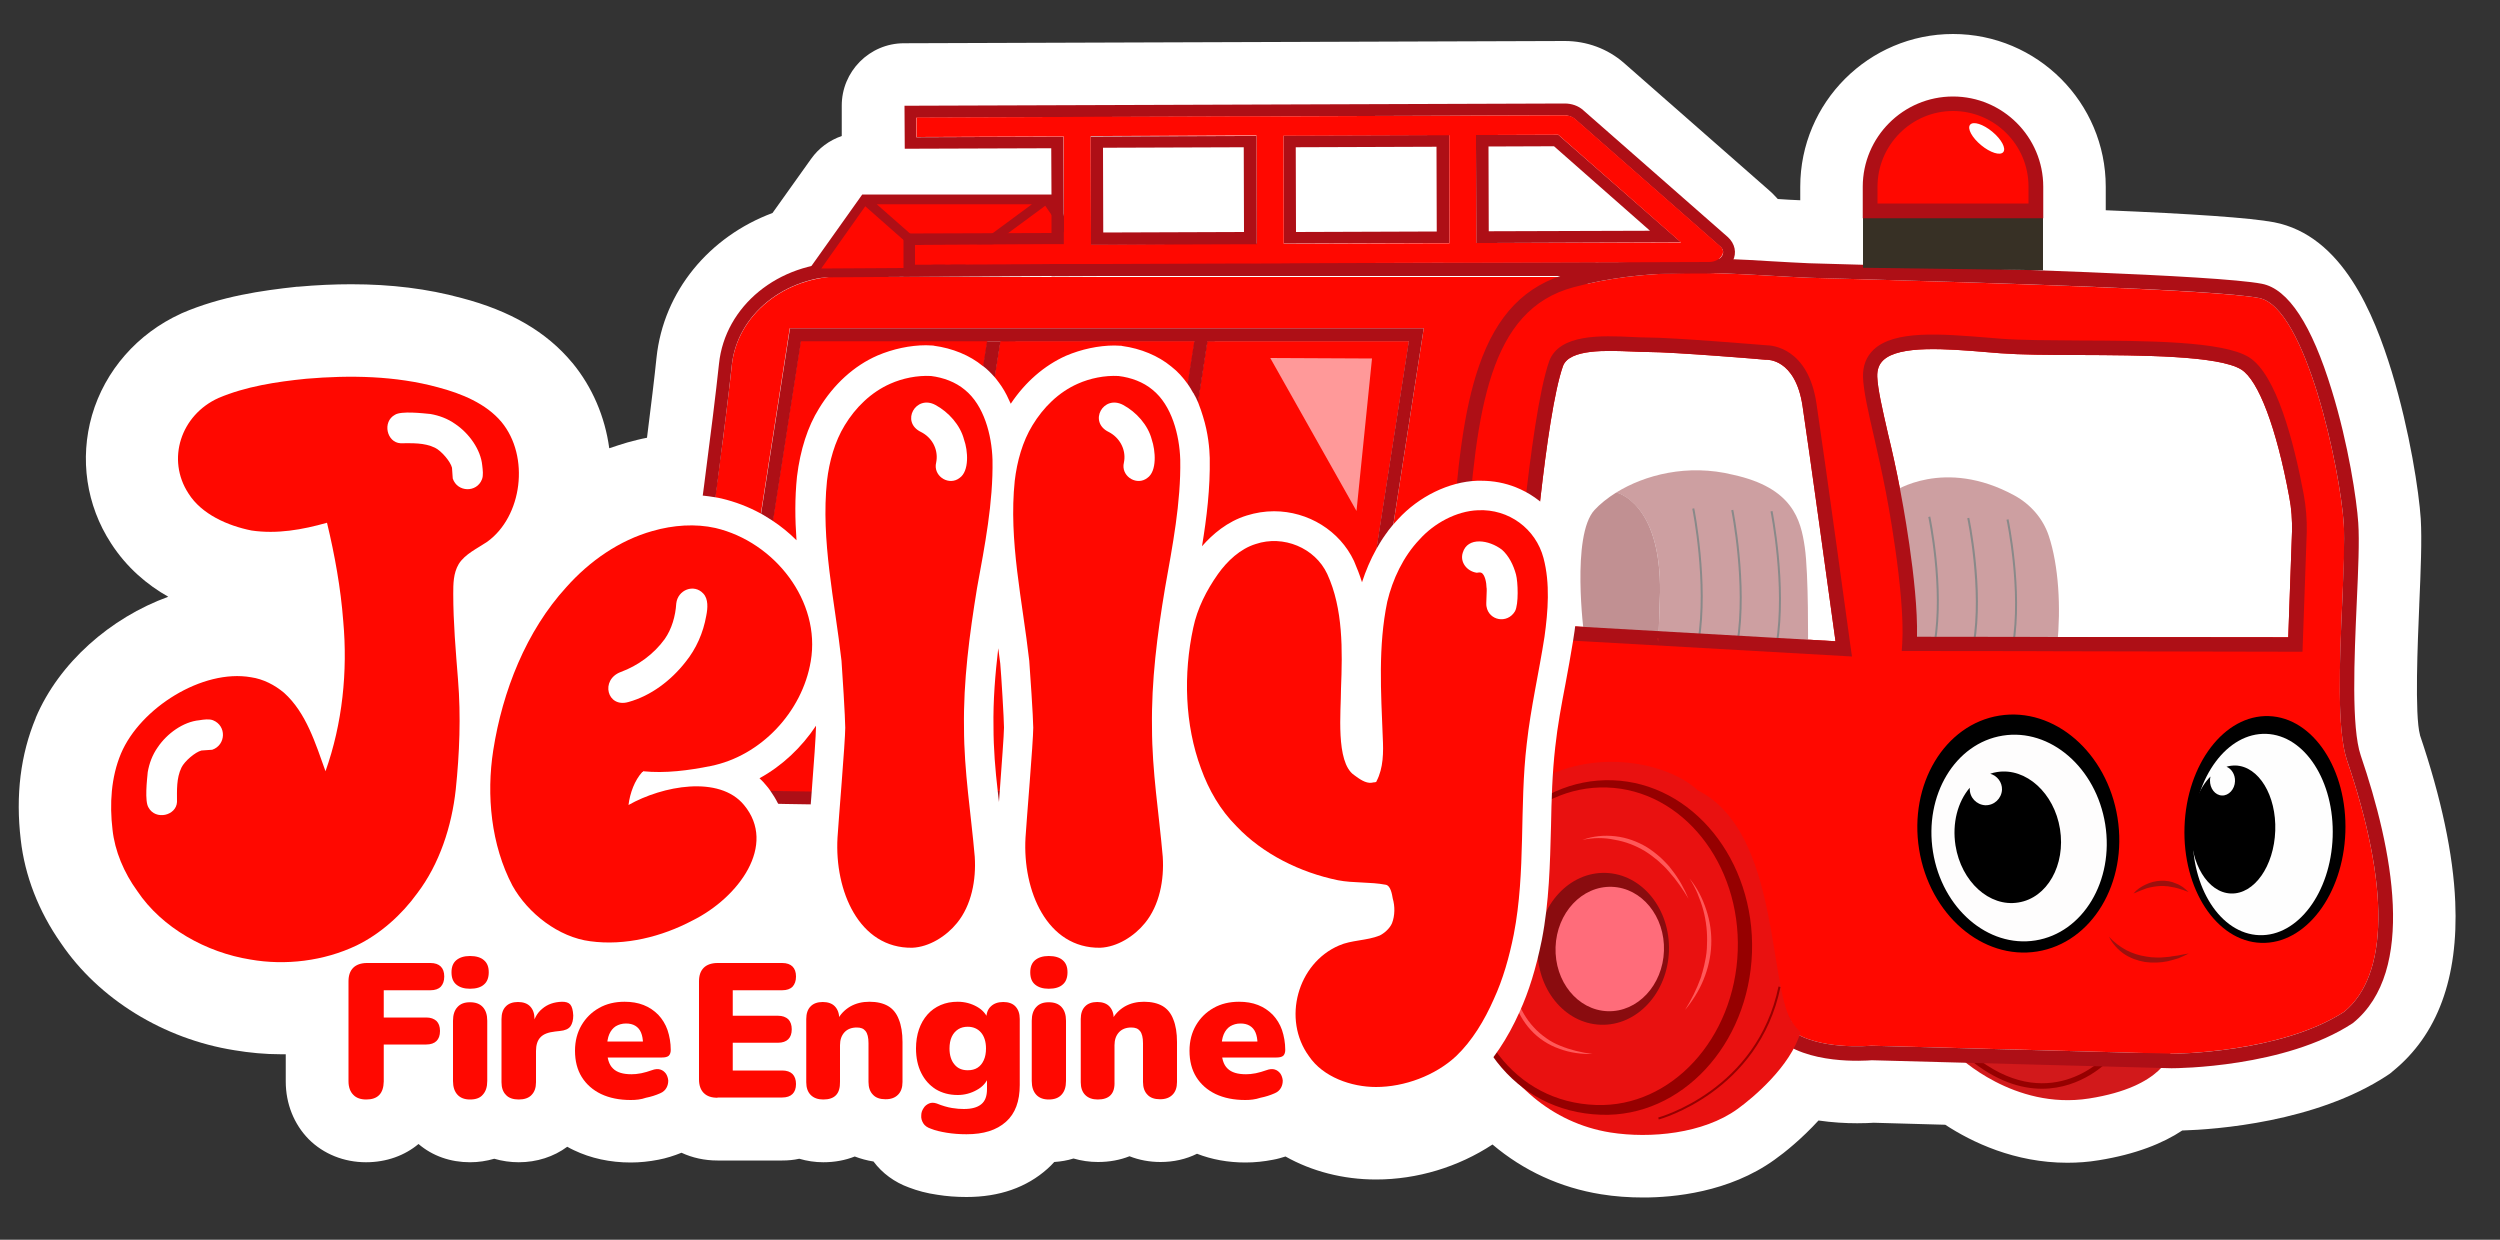 <?xml version="1.0" encoding="utf-8"?>
<!-- Generator: Adobe Illustrator 22.0.1, SVG Export Plug-In . SVG Version: 6.00 Build 0)  -->
<svg version="1.1" id="Layer_1" xmlns="http://www.w3.org/2000/svg" xmlns:xlink="http://www.w3.org/1999/xlink" x="0px" y="0px"
	 viewBox="0 0 1000 495.9" style="enable-background:new 0 0 1000 495.9;" xml:space="preserve">
<rect x="0" y="0" width="1000" height="495.9" fill="#333333" stroke="none"/>
<style type="text/css">
	.st0{fill:#FFFFFF;}
	.st1{fill:#FF0800;}
	.st2{fill:#AE0F16;}
	.st3{fill:#D2191B;}
	.st4{fill:#960000;}
	.st5{fill:#CD9FA1;}
	.st6{fill:#C19092;}
	.st7{fill:#898989;}
	.st8{fill:#9C100D;}
	.st9{fill:#FEFDFD;}
	.st10{fill:#FEFEFE;}
	.st11{fill:#E91110;}
	.st12{fill:#FF5959;}
	.st13{fill:#8A0C0F;}
	.st14{fill:#FF6C7A;}
	.st15{fill:#FF9999;}
	.st16{fill:#373025;}
</style>
<g>
	<path class="st0" d="M982.1,360.8c-0.8-19.1-5.6-41.6-14.1-66.7c0,0,0-0.1,0-0.1c-2.2-7.9-0.9-37.5-0.3-51.8l0-0.2
		c0.6-13.9,1.1-26,0.6-34.5c-0.7-10.5-4.3-34.8-11.6-58.8c-7.1-23.1-19.7-54.5-47.1-59.8c-9.5-1.8-33.1-3.4-67.3-4.8v-9.4
		c0-33.7-27.4-61.1-61.1-61.1c-33.7,0-61.1,27.4-61.1,61.1v5.4c-3-0.1-6-0.3-9-0.5c-1.1-1.2-2.2-2.4-3.5-3.5l-58-50.9
		c-6.5-5.7-14.9-8.8-23.7-8.8c0,0-264.3,0.9-264.3,0.9c-13.8,0-25,11.3-24.9,25.1l0,12c-4.9,1.7-9.2,4.8-12.3,9.2L309,85.2
		c-25.2,9.4-43.6,31.2-46.4,57.9c-0.8,7.9-2.2,19.2-3.8,32c-2.7,0.5-5.3,1.2-7.9,1.9c-2.4,0.7-4.8,1.5-7.2,2.3
		c-1.7-12.6-6.8-24.5-14.7-34.1c0,0-0.1-0.1-0.1-0.1c-10.3-12.4-24.8-20.8-44.3-25.9c-13.6-3.7-28-5.5-44.1-5.5
		c-6.6,0-13.8,0.3-21.4,1c-0.1,0-0.3,0-0.4,0c-13.9,1.5-30.3,3.8-46,10.6c-0.1,0.1-0.3,0.1-0.4,0.2C55,133.4,42,148.2,36.8,166.1
		c-5,17.4-2.3,36,7.6,51.2c6.3,9.8,14.6,16.7,22.9,21.4c-23.1,8.4-43.7,26.4-53,48.4c0,0,0,0.1,0,0.1c-6.1,14.6-8.1,31-6,48.7
		c1.6,14.3,7.1,28.6,16.1,41.4c15.1,22.3,41,38.3,69.4,42.8c6,1,12.2,1.6,18.4,1.6c0.7,0,1.4,0,2.1,0v10.9c0,8.9,3.3,17.1,9.2,23.1
		c5.9,5.9,14.1,9.2,22.9,9.2c8.2,0,15.5-2.7,21-7.3c5.6,4.8,12.8,7.3,20.6,7.3c3.4,0,6.6-0.5,9.7-1.4c3.1,0.9,6.4,1.4,9.8,1.4
		c7.2,0,14-2.2,19.4-6.2c0.9,0.5,1.8,1,2.7,1.4c6.7,3.2,14.4,4.9,22.7,4.9c3.7,0,7.4-0.4,11-1.1c3.2-0.6,6.3-1.6,9.3-2.8
		c4.3,2,9.2,3.1,14.4,3.1h25.9c2.3,0,4.6-0.2,6.8-0.7c3.1,0.9,6.3,1.4,9.6,1.4c4.6,0,8.8-0.8,12.6-2.3c2.4,0.9,4.9,1.6,7.5,2
		c3.5,4.7,8.4,8.3,14.2,10.4c3.4,1.3,7.1,2.3,11.3,2.9c3.7,0.6,7.6,0.9,11.7,0.9c13.1,0,24-3.8,32.4-11.3c0.9-0.8,1.8-1.7,2.7-2.7
		c2.7-0.2,5.2-0.6,7.7-1.4c3.1,0.9,6.4,1.4,9.8,1.4c4.6,0,8.8-0.8,12.6-2.3c3.8,1.5,8,2.3,12.4,2.3c5.2,0,10.2-1.1,14.6-3.3
		c5.9,2.3,12.4,3.5,19.4,3.5c3.7,0,7.4-0.4,11-1.1c1.7-0.3,3.4-0.8,5-1.3c10.5,5.9,23,9.2,36.2,9.2c16.5,0,32.9-5,46.6-14
		c12.4,10.5,27.2,17.3,43.4,19.9c5.5,0.9,11.2,1.3,17,1.3c11.8,0,34.2-2,52.4-15.1c4.1-2.9,10.9-8.4,17.6-15.7
		c5.5,0.8,10.8,1.1,15.5,1.1c2.8,0,5-0.1,6.6-0.2l28.6,0.8c10.7,7,27.8,15.2,48.8,15.2c4.2,0,8.4-0.3,12.6-1
		c14.9-2.4,25.7-6.8,33.4-11.9c13.4-0.4,53.4-3.3,81.8-21.9c0.3-0.2,0.6-0.4,0.9-0.6l0.3-0.2c0.4-0.3,0.8-0.6,1.2-1
		C975,414,983.4,391.2,982.1,360.8z"/>
	<g>
		<path class="st1" d="M400.2,136.5l-2.3,14.6l-3,19.4L382,253.4h0.7l12.7-81.3l3.2-20.3l2.4-15.3H400.2z M320.4,136.5l-11.2,72.1
			c3.5,2.3,6.7,5,9.7,7.9c-0.6-8.4-0.6-16.9,0.2-25.5c1.3-10.6,4.3-19.9,8.8-27.2c5.9-9.7,14-17.1,23.4-21.2
			c6-2.7,12.9-4.1,19.4-4.1c0.8,0,1.6,0,2.4,0.1l0.4,0l0.4,0.1c7.4,0.9,14.3,3.8,19.5,8.1l1.6-10.2H320.4z M400.2,136.5l-2.3,14.6
			l-3,19.4L382,253.4h0.7l12.7-81.3l3.2-20.3c0.8,1,1.5,2,2.2,3c0.8,1.2,1.5,2.4,2.1,3.6c0.6,1.1,1.1,2.2,1.6,3.4
			c5.8-8.7,13.4-15.3,22.1-19.2c6.1-2.7,12.9-4.1,19.4-4.1c0.8,0,1.6,0,2.3,0.1l0.4,0l0.4,0.1c7.4,0.9,14.4,3.8,19.6,8.2
			c2.6,2.1,4.7,4.4,6.5,6.9l2.7-17.2H400.2z M394.9,136.5h-74.5l-11.2,72.1c3.5,2.3,6.7,5,9.7,7.9c-0.6-8.4-0.6-16.9,0.2-25.5
			c1.3-10.6,4.3-19.9,8.8-27.2c5.9-9.7,14-17.1,23.4-21.2c6-2.7,12.9-4.1,19.4-4.1c0.8,0,1.6,0,2.4,0.1l0.4,0l0.4,0.1
			c7.4,0.9,14.3,3.8,19.5,8.1L394.9,136.5z M337,110.5c-23.1,0-42.2,15.4-44.3,35.8c-0.1,0.9-0.2,1.8-0.3,2.8
			c-0.2,1.6-0.4,3.4-0.6,5.2c-0.1,0.5-0.1,1-0.2,1.5c-0.3,2.9-0.7,6-1.1,9.3c-0.1,0.8-0.2,1.6-0.3,2.4c-0.1,0.5-0.1,1.1-0.2,1.6
			c-0.1,1.1-0.3,2.1-0.4,3.2c-0.2,1.8-0.4,3.5-0.7,5.4c-0.2,1.4-0.4,2.8-0.6,4.3c-0.1,0.7-0.2,1.4-0.3,2.2c-0.1,1.1-0.3,2.2-0.4,3.4
			c-0.1,1-0.3,1.9-0.4,2.9c-0.1,0.9-0.2,1.8-0.4,2.7c-0.1,0.6-0.2,1.2-0.2,1.8c-0.2,1.4-0.4,2.9-0.6,4.3c-0.4,2.9-0.8,5.8-1.2,8.8
			c-0.1,1-0.3,2-0.4,2.9c-0.1,0.9-0.2,1.9-0.4,2.8c-0.3,2.6-0.7,5.1-1,7.7c-0.7,5.3-1.4,10.6-2.1,15.8c-0.4,3.1-0.8,6.1-1.2,9.1
			c-0.2,1.5-0.4,3-0.6,4.5c-0.2,1.5-0.4,3-0.6,4.4c-0.2,1.2-0.3,2.3-0.5,3.5c0,0,0,0,0,0c-0.2,1.5-0.4,3-0.6,4.5
			c-0.2,1.5-0.4,2.9-0.6,4.4c-0.4,2.8-0.8,5.6-1.1,8.3c-0.4,2.8-0.7,5.5-1.1,8.1c-0.4,2.9-0.8,5.8-1.1,8.4c-0.1,0.4-0.1,0.9-0.2,1.3
			c0,0.1,0,0.2,0,0.3c-0.1,0.6-0.2,1.3-0.3,1.9c-0.1,0.8-0.2,1.6-0.3,2.3c-0.1,1.1-0.3,2.2-0.4,3.3c-0.2,1.5-0.4,2.9-0.5,4.3
			c-0.1,0.4-0.1,0.8-0.2,1.2c0,0.5-0.1,0.9-0.2,1.4c0,0.2,0,0.4-0.1,0.6c0,0.3-0.1,0.7-0.1,1c-0.1,0.7-0.2,1.3-0.2,1.9
			c-0.1,0.4-0.1,0.8-0.1,1.2c0,0.2,0,0.4-0.1,0.6c0.2,0.1,0.5,0.2,0.8,0.2c0.2,0.1,0.3,0.1,0.5,0.1c0.7,0.2,1.7,0.3,2.9,0.5
			c0.2,0,0.4,0.1,0.7,0.1c0.1,0,0.2,0,0.3,0.1c0,0,0,0,0,0c0,0,0,0,0,0s0,0,0,0v0c0,0,0,0,0,0v0c0,0,0,0,0,0c0.2,0,0.4,0,0.5,0.1
			s0.4,0,0.6,0.1c0.2,0,0.5,0.1,0.8,0.1c0.1,0,0.3,0,0.4,0c0.4,0,0.7,0.1,1.1,0.1c0.2,0,0.5,0,0.7,0.1c0.1,0,0.2,0,0.3,0
			c0.2,0,0.4,0,0.6,0.1c0.6,0,1.2,0.1,1.8,0.1c0.4,0,0.8,0.1,1.1,0.1c0.8,0.1,1.6,0.1,2.4,0.2c0,0,0,0,0,0c0.6,0,1.2,0.1,1.8,0.1
			c0.4,0,0.7,0,1.1,0.1c0.8,0.1,1.7,0.1,2.6,0.1c0.4,0,0.7,0,1.1,0c0.8,0,1.6,0.1,2.4,0.1c0.4,0,0.9,0,1.4,0.1
			c1.9,0.1,3.9,0.1,6,0.2c1,0,2,0.1,3.1,0.1c0.6,0,1.2,0,1.8,0c0.6,0,1.2,0,1.9,0.1c0.5,0,1.1,0,1.6,0c1.2,0,2.5,0.1,3.8,0.1
			c1.2,0,2.4,0,3.7,0.1c0.4,0,0.8,0,1.3,0c0.5,0,1,0,1.4,0c1,0,2,0,3,0c1.4,0,2.8,0,4.3,0c1,0,1.9,0,2.9,0c0.5,0,1,0,1.5,0
			c1,0,2.1,0,3.1,0h0c8.1,0,17.1,0.1,27.2,0c1.2,0,2.4,0,3.6,0c2.2,0,4.4,0,6.6,0c0.6,0,1.2,0,1.8,0c0.2,0,0.4,0,0.6,0
			c0.9,0,1.9,0,2.8,0c1.2,0,2.3,0,3.5,0c1,0,2,0,3.1,0c0.5,0,0.9,0,1.4,0c3.8,0,7.8-0.1,11.8-0.1c0.3,0,0.5,0,0.8,0c0.3,0,0.7,0,1,0
			c1.6,0,3.2,0,4.8-0.1c2,0,4-0.1,6-0.1c0.9,0,1.7,0,2.6,0c1.9,0,3.9-0.1,5.9-0.1c4-0.1,8.1-0.1,12.3-0.2c1.5,0,3.1-0.1,4.6-0.1
			c1.9,0,3.8-0.1,5.7-0.1c6.5-0.1,13-0.3,19.4-0.4c1.4,0,2.8-0.1,4.2-0.1c5.8-0.1,11.5-0.2,17.1-0.4c0.9,0,1.7,0,2.6-0.1
			c7.8-0.2,15.4-0.4,22.6-0.6c1.6,0,3.2-0.1,4.8-0.1c2-0.1,4-0.1,6-0.2c0.5,0,1.1,0,1.6,0c2-0.1,4-0.1,6-0.2c0.7,0,1.3,0,1.9,0
			c2.4-0.1,4.8-0.1,7.1-0.2c0.8,0,1.5,0,2.3-0.1c0.9,0,1.8,0,2.6-0.1c3.4-0.1,6.7-0.2,9.9-0.3c0.8,0,1.5-0.1,2.3-0.1
			c0.5,0,0.9,0,1.4,0c0.7,0,1.5,0,2.2-0.1c0.1,0,0.2,0,0.3,0c0.6,0,1.1,0,1.7,0c1.2,0,2.4-0.1,3.6-0.1c0.8,0,1.5,0,2.2-0.1
			c0.7,0,1.5,0,2.2-0.1c0.6,0,1.1,0,1.7-0.1c0.1,0,0.3,0,0.4,0c0.4,0,0.9,0,1.3,0c0.3,0,0.7,0,1,0c0.3,0,0.7,0,1,0
			c1,0,1.9-0.1,2.8-0.1c0.3,0,0.6,0,0.8,0c0.5,0,0.9,0,1.4,0c0.1,0,0.3,0,0.4,0c0.6,0,1.1,0,1.6-0.1c0.3,0,0.6,0,0.8,0
			c0.2,0,0.4,0,0.6,0c0,0,0.1,0,0.1,0c0.4,0,0.8,0,1.1,0c0,0,0,0,0,0c0.4,0,0.7,0,1,0c1.5-0.1,2.4-0.1,2.5-0.1l0.1,2.6l12-68.1
			l4.6-25.8l2.5-13.9l2.1-11.9l7.9-44.7l22.6-39.8H337z M315.9,131.3h253.6l-12.2,78.7l0,0c-1.2,1.4-2.3,2.8-3.3,4.3
			c-1.3,1.8-2.4,3.7-3.5,5.6l13-83.4H483l-3.8,24.6c-0.5-1.2-1.1-2.4-1.8-3.6c-0.1-0.2-0.2-0.3-0.3-0.4c-0.6-1.1-1.3-2.3-2.1-3.4
			l2.7-17.2h-77.5l-2.3,14.6c-0.7-0.8-1.5-1.6-2.3-2.4c-0.7-0.7-1.4-1.3-2.2-1.9c-0.1,0-0.1-0.1-0.2-0.1l1.6-10.2h-74.5l-11.2,72.1
			c-0.8-0.5-1.6-1-2.4-1.5c-0.8-0.5-1.6-1-2.4-1.4L315.9,131.3z M320.4,136.5l-11.2,72.1c3.5,2.3,6.7,5,9.7,7.9
			c-0.6-8.4-0.6-16.9,0.2-25.5c1.3-10.6,4.3-19.9,8.8-27.2c5.9-9.7,14-17.1,23.4-21.2c6-2.7,12.9-4.1,19.4-4.1c0.8,0,1.6,0,2.4,0.1
			l0.4,0l0.4,0.1c7.4,0.9,14.3,3.8,19.5,8.1l1.6-10.2H320.4z M400.2,136.5l-2.3,14.6l-3,19.4L382,253.4h0.7l12.7-81.3l3.2-20.3
			c0.8,1,1.5,2,2.2,3c0.8,1.2,1.5,2.4,2.1,3.6c0.6,1.1,1.1,2.2,1.6,3.4c5.8-8.7,13.4-15.3,22.1-19.2c6.1-2.7,12.9-4.1,19.4-4.1
			c0.8,0,1.6,0,2.3,0.1l0.4,0l0.4,0.1c7.4,0.9,14.4,3.8,19.6,8.2c2.6,2.1,4.7,4.4,6.5,6.9l2.7-17.2H400.2z M320.4,136.5l-11.2,72.1
			c3.5,2.3,6.7,5,9.7,7.9c-0.6-8.4-0.6-16.9,0.2-25.5c1.3-10.6,4.3-19.9,8.8-27.2c5.9-9.7,14-17.1,23.4-21.2
			c6-2.7,12.9-4.1,19.4-4.1c0.8,0,1.6,0,2.4,0.1l0.4,0l0.4,0.1c7.4,0.9,14.3,3.8,19.5,8.1l1.6-10.2H320.4z M400.2,136.5l-2.3,14.6
			l-3,19.4L382,253.4h0.7l12.7-81.3l3.2-20.3l2.4-15.3H400.2z"/>
		<path class="st2" d="M638.2,105.2v2.6l-1.5,2.6H337c-23.1,0-42.2,15.4-44.3,35.8c-2.4,22.8-8.8,70.6-14,109
			c-3.6,26.7-7,52.1-7.6,58.4c5,1.7,31.7,4.6,161.4,2.3c76.3-1.3,151.9-3.8,152.6-3.8l0.1,2.6v0l0.1,2.6c-0.8,0-77.6,2.5-154.6,3.8
			c-32.9,0.6-59.2,0.8-80.1,0.8c-78.8,0-82.1-3.3-83.7-4.9c-0.7-0.7-1-1.5-1-2.4c0-3,2.8-23.8,7.7-60.2c5.2-38.4,11.6-86.2,14-108.9
			c2.4-23.1,23.7-40.5,49.5-40.5H638.2z"/>
		<polygon class="st2" points="638.2,107.8 638.2,110.5 636.8,110.5 		"/>
		<path class="st3" d="M783.2,422.4c0,0,22.3,21.7,52.4,17s32.7-18.5,32.7-18.5L783.2,422.4z"/>
		<path class="st4" d="M816.8,435.5c-8.4,0-18.4-3-29.3-12l1.4-1.7c30.2,25,52.5,1.5,52.7,1.2l1.6,1.5
			C843.1,424.6,832.8,435.5,816.8,435.5z"/>
		<g>
			<path class="st1" d="M938.8,304.1c-4.1-12.2-2.9-39.4-1.9-63.3c0.6-12.5,1.1-24.3,0.6-31.3c-1.4-21.8-15.2-86.7-33.9-90.3
				c-17.7-3.4-113.1-6.2-158.9-7.5c-9.5-0.3-16.9-0.5-21.2-0.6c-4.8-0.2-9.9-0.5-15.2-0.8c-22.6-1.3-50.8-3-78.9,4.6
				c-33.7,9-38.9,48.6-42.7,103.6c-2.7,40.1-3.6,110.3-3.8,147.7c1.4-7.7,3.8-16.2,8.1-24.3c0.4-2.6,0.9-5.1,1.3-7.5
				c1-5.5,1.8-10.3,2-11.9c0.7-5.6,8.6-12,16.6-18.1c0.8-0.6,1.5-1.1,2-1.5c4.9-3.9,33.8-3.2,42.5-2.3c12.2,1.3,24.4,10.3,43,24.9
				c20.4,16,20.8,71.2,17.7,86.3c10.7,8.5,32.1,6.5,32.3,6.5l0.2,0l0.2,0l120,3.2c0.4,0,43.3-0.2,68.9-16.8
				C955.5,390,955.9,354.3,938.8,304.1z M611.4,249.5c1.2-15,6.8-83.3,13.8-103.1c2.6-6.9,17.6-6.2,27.5-5.8
				c2.3,0.1,4.5,0.2,6.3,0.2h0.2c10.1,0,46.7,3,47,3.1l0.2,0l0.2,0c0.1,0,11.5-0.6,14.4,18.4c2.8,18.6,11.1,79,13.2,94.2
				L611.4,249.5z M916.8,212.7l-1.5,42.2l-92.6-0.1c-1.7,0-15.4-0.1-55.9-0.1c0.5-21.6-6.4-57-6.7-58.6c-1.6-8.4-3.3-16-4.9-22.6
				c-2.3-10-4.1-17.9-4.3-22.8c-0.1-2.8,0.7-5,2.4-6.6c6.4-6.1,25.3-4.6,41.9-3.2l4.9,0.4c8,0.6,19.3,0.7,31.3,0.7
				c25,0.1,56,0.2,65.1,5.8c6.9,4.3,14.1,23.4,19.2,51C916.6,203.4,916.9,208.1,916.8,212.7z"/>
			<path class="st2" d="M944.3,302.2L944.3,302.2c-3.8-11.2-2.6-38.9-1.6-61.2c0.6-13.2,1.1-24.7,0.6-31.9c-0.6-9-3.9-31.3-10.6-53
				c-8-26.2-17.4-40.6-28-42.6c-18.2-3.5-113.9-6.3-159.9-7.6c-9.4-0.3-16.9-0.5-21.2-0.6c-4.7-0.2-9.8-0.5-15.1-0.8
				c-23-1.4-51.7-3-80.8,4.8c-17.5,4.7-29,16.5-36.1,37.1c-6.2,17.8-8.7,40.6-10.9,71.7c-3.9,56.4-3.9,172-3.9,173.2v2.8l10.7,0.4
				l-0.3-3.2c-0.6-8-1-28.5,8.9-47l0.2-0.4l0.1-0.5c0.5-2.8,0.9-5.4,1.4-7.9c1-5.8,1.8-10.5,2-12.2c0.4-3.6,10.9-11.6,14.4-14.2
				c0.9-0.6,1.6-1.2,2-1.6c2.9-1.8,25.9-2.4,38.4-1.1c10.6,1.1,22.2,9.7,40,23.7c7.6,6,13.2,20.8,15.7,41.7
				c2.2,18.3,1.2,35.1-0.4,40.2l-0.5,1.7l1.3,1.2c11.7,11.1,35.4,9.4,38,9.2l119.9,3.2h0c2.3,0,45.3-0.3,72.3-17.9l0.3-0.2
				C966.8,388.4,957,339.5,944.3,302.2z M937.7,404.7c-25.7,16.7-68.6,16.8-68.9,16.8l-120-3.2l-0.2,0l-0.2,0
				c-0.2,0-21.6,2-32.3-6.5c3.1-15.1,2.7-70.3-17.7-86.3c-18.6-14.6-30.8-23.6-43-24.9c-8.7-0.9-37.7-1.6-42.5,2.3
				c-0.5,0.4-1.2,0.9-2,1.5c-8,6.1-16,12.5-16.6,18.1c-0.2,1.6-1,6.3-2,11.9c-0.4,2.3-0.9,4.9-1.3,7.5c-4.3,8.1-6.7,16.6-8.1,24.3
				c0.2-37.4,1.1-107.6,3.8-147.7c3.8-54.9,9-94.6,42.7-103.6c28.2-7.6,56.3-5.9,78.9-4.6c5.4,0.3,10.4,0.6,15.2,0.8
				c4.3,0.1,11.8,0.4,21.2,0.6c45.8,1.3,141.2,4,158.9,7.5c18.7,3.6,32.5,68.5,33.9,90.3c0.4,6.9-0.1,18.7-0.6,31.3
				c-1.1,24-2.2,51.2,1.9,63.3C955.9,354.3,955.5,390,937.7,404.7z"/>
		</g>
		<g>
			<path class="st5" d="M663.4,255.4l0.6-18.3c0.5-36.2-17.5-40.1-17.5-40.1c11.3-7,28.5-11.6,46.7-7.1c23.9,5.2,27.1,18,28.7,28.9
				c1.6,10.9,1.3,40,1.3,40L663.4,255.4z"/>
			<path class="st6" d="M664,237.1l-0.6,18.3l-0.4,0l-29.4-1.7c0,0-5.2-39.5,4.2-49.7c2.2-2.4,5.2-4.8,8.7-7
				C646.5,196.9,664.5,200.8,664,237.1z"/>
			<path class="st7" d="M679.8,256.6l-0.8-0.1c3.8-23.3-2-52.7-2.1-53l0.8-0.2C677.8,203.7,683.6,233.2,679.8,256.6z"/>
			<path class="st7" d="M695.4,257.2l-0.8-0.1c3.8-23.3-2-52.7-2.1-53l0.8-0.2C693.4,204.2,699.2,233.7,695.4,257.2z"/>
			<path class="st7" d="M711.1,257.7l-0.8-0.1c3.8-23.3-2-52.7-2.1-53l0.8-0.2C709.1,204.8,714.9,234.3,711.1,257.7z"/>
		</g>
		<path class="st2" d="M740.3,259.2c-0.1-0.8-10.5-76.4-13.7-97.7c-3.3-22.4-17.8-23.4-20.1-23.4c-2.6-0.2-37.3-3.1-47.4-3.1H659
			c-1.7,0-3.8-0.1-6.1-0.2c-12.3-0.6-29.1-1.3-33.2,9.6c-8.1,23-14.1,104.2-14.4,107.6l-0.2,2.9l135.7,7.7L740.3,259.2z
			 M611.4,249.5c1.2-15,6.8-83.3,13.8-103.1c2.6-6.9,17.6-6.2,27.5-5.8c2.3,0.1,4.5,0.2,6.3,0.2h0.2c10.1,0,46.7,3,47,3.1l0.2,0
			l0.2,0c0.1,0,11.5-0.6,14.4,18.4c2.8,18.6,11.1,79,13.2,94.2L611.4,249.5z"/>
		<path class="st8" d="M843.6,374.7c2,2.2,4.3,3.9,6.8,5.3c2.5,1.3,5.2,2.2,8,2.6l2.1,0.3c0.7,0.1,1.4,0,2.1,0.1
			c1.4,0.1,2.8-0.1,4.3-0.2c0.7,0,1.4-0.2,2.1-0.3l2.2-0.3c1.4-0.3,2.9-0.6,4.3-0.8c-1.3,0.7-2.7,1.3-4.1,1.9
			c-1.4,0.4-2.9,0.9-4.3,1.2c-3,0.6-6,0.7-9.1,0.3c-3-0.5-6-1.6-8.5-3.3C847,379.7,844.9,377.4,843.6,374.7z"/>
		<ellipse transform="matrix(0.987 -0.158 0.158 0.987 -42.568 131.871)" cx="807.7" cy="333.5" rx="40.2" ry="47.8"/>
		
			<ellipse transform="matrix(0.987 -0.158 0.158 0.987 -42.836 131.936)" class="st9" cx="808" cy="335.3" rx="34.9" ry="41.5"/>
		<path d="M807.3,361c-11.5,1.9-22.8-8.3-25.1-22.8c-1.4-9,0.9-17.5,5.7-23.1c0,0.1,0,0.2,0,0.3c-0.1,3.6,2.7,6.5,6.2,6.7
			c3.6,0.1,6.5-2.7,6.7-6.2c0.1-3-1.9-5.6-4.7-6.4c0.9-0.3,1.9-0.6,2.8-0.7c11.5-1.8,22.8,8.4,25.1,22.8
			C826.3,346,818.9,359.2,807.3,361z"/>
		
			<ellipse transform="matrix(3.446178e-02 -0.999 0.999 3.446178e-02 543.581 1225.564)" cx="906.1" cy="331.5" rx="45.4" ry="32.2"/>
		
			<ellipse transform="matrix(3.446178e-02 -0.999 0.999 3.446178e-02 540.734 1226.607)" class="st10" cx="905.2" cy="333.5" rx="40.3" ry="28"/>
		<path d="M910.1,332.3c-0.5,14.2-8.4,25.4-17.7,25.1c-9.3-0.3-16.4-12.1-16-26.2c0.3-8.6,3.3-16.1,7.8-20.6c-0.1,0.5-0.2,1-0.2,1.5
			c-0.1,3.2,2,6,4.8,6.1c2.7,0.1,5.1-2.5,5.2-5.7c0.1-2.7-1.4-5-3.4-5.8c1.2-0.4,2.4-0.5,3.6-0.5
			C903.5,306.5,910.6,318.2,910.1,332.3z"/>
		<path class="st8" d="M853.4,357.4c1.3-1.6,3-2.7,4.9-3.6c1.9-0.9,3.9-1.4,6-1.5c2.1-0.1,4.2,0.2,6.1,1.1c1,0.3,1.9,0.9,2.7,1.4
			c0.8,0.6,1.6,1.3,2.3,2c-1-0.3-1.9-0.8-2.8-1c-0.9-0.3-1.8-0.6-2.8-0.8c-0.9-0.2-1.8-0.3-2.8-0.5c-0.5,0-0.9,0-1.4-0.1
			c-0.5,0-0.9,0-1.4,0c-1.9,0.1-3.7,0.4-5.5,0.9C857.1,355.9,855.2,356.6,853.4,357.4z"/>
		<path class="st5" d="M822.9,257.7l-59.1-0.1c0-22.8-3.1-43.6-6.4-60.9c0,0,20.2-13.9,48.4,1.5c6.4,3.5,11.4,9.2,13.7,16.1
			C823.5,226.3,824.4,243.2,822.9,257.7z"/>
		<polygon class="st3" points="663.4,255.4 663.3,256.7 662.9,255.3 		"/>
		<path class="st7" d="M774.3,257.2l-0.8-0.1c3.7-22.1-2.1-50-2.2-50.3l0.8-0.2C772.2,206.9,778,234.9,774.3,257.2z"/>
		<path class="st7" d="M789.9,257.7l-0.8-0.1c3.7-22.1-2.1-50-2.2-50.3l0.8-0.2C787.8,207.5,793.7,235.5,789.9,257.7z"/>
		<path class="st7" d="M805.6,258.3l-0.8-0.1c3.7-22.1-2.1-50-2.2-50.3l0.8-0.2C803.5,208,809.3,236,805.6,258.3z"/>
		<path class="st1" d="M720.2,412.9c-2.4-2.3-4.4-5-5.6-8.1c-7.5-19.3-5.8-73.3-37.5-88.6c0,0,0,0-0.1,0l0,0
			c-13.1-11.9-41.9-14-66.9,3.1c-4.7,3.5-13.2,12.4-16.6,16.5c-1.6-1.9-5.5-9.1-7.4-10.8c0.3-1.8,1.8-7.4,2-8.7
			c0.8-6.3,15.8-16.8,19.7-19.9c3.9-3.1,33-3.2,45.5-1.9c12.5,1.3,25,10.3,46.7,27.4C721.7,339,724.3,399.2,720.2,412.9z"/>
		<path class="st11" d="M720.2,412.9c-4,13.7-19.1,26.3-25.2,30.7c-13.7,9.9-34.9,11.9-50.8,9.4c-47.6-7.6-71-65.6-53.8-110.2
			c4.2-11,11.1-20.9,20.4-27.6c23.9-17.1,56.1-10.7,68.5,1.1c0,0,0,0,0.1,0c30.1,15.3,28.4,69.3,35.5,88.6
			C716,408,717.9,410.6,720.2,412.9z"/>
		<path class="st12" d="M613.3,344.7c-3.9,3.4-7.1,7.6-9.6,12c-2.5,4.5-4.3,9.3-5.3,14.3c-1,5-1.3,10.2-0.9,15.3
			c0.4,5.1,1.3,10.2,2.7,15.2c-2-4.8-3.3-9.9-4-15.1c-0.4-2.6-0.4-5.2-0.4-7.9c0.1-2.6,0.4-5.3,0.9-7.9c1.1-5.2,3-10.2,5.8-14.6
			C605.4,351.6,608.9,347.6,613.3,344.7z"/>
		<path class="st12" d="M632.9,336c4.2-1.6,8.8-2,13.2-1.5c4.5,0.5,8.9,2.1,12.7,4.4c1.9,1.2,3.7,2.6,5.4,4.1
			c0.8,0.8,1.6,1.5,2.4,2.4l1.1,1.2l1,1.3c2.8,3.5,5,7.5,6.7,11.6c-2.3-3.8-4.8-7.5-7.7-10.7c-1.4-1.7-3-3.2-4.6-4.6
			c-1.7-1.4-3.4-2.7-5.2-3.8c-3.7-2.2-7.8-3.8-12.1-4.5C641.7,335,637.2,335,632.9,336z"/>
		<path class="st12" d="M675.8,351.4c3,3.6,5.2,7.9,6.7,12.5c1.5,4.5,2.2,9.4,2,14.1c-0.2,4.8-1.3,9.5-3.1,13.9
			c-1.8,4.4-4.4,8.5-7.4,12.1c2.5-4,4.6-8.2,6.2-12.6c0.2-0.5,0.4-1.1,0.5-1.7c0.2-0.6,0.4-1.1,0.5-1.7c0.3-1.1,0.6-2.2,0.8-3.4
			c0.5-2.3,0.8-4.6,0.8-6.9c0.2-4.6-0.3-9.2-1.5-13.7c-0.6-2.2-1.4-4.4-2.3-6.6C678.2,355.5,677.1,353.4,675.8,351.4z"/>
		<path class="st12" d="M604.1,386.7c0.3,4.5,1.2,8.9,2.7,13c1.5,4.1,3.7,8,6.7,11.2c1.4,1.6,3.1,3,4.9,4.3c1.8,1.3,3.7,2.3,5.7,3.1
			c4.1,1.7,8.4,2.7,12.9,3.3c-4.5,0.1-9-0.5-13.3-2.1c-4.3-1.5-8.3-4.1-11.4-7.5c-3.1-3.4-5.4-7.5-6.7-11.9
			C604.3,395.7,603.7,391.1,604.1,386.7z"/>
		<path class="st4" d="M645,312.1c-32.1-1.1-59.1,27.9-60.4,64.9c-1.3,36.9,20.6,67.7,55.8,68.9c32.1,1.1,59.1-27.9,60.4-64.9
			C702,344,677,313.2,645,312.1z M638.5,442c-33-1.1-53.5-30.3-52.3-65.4c1.2-35,26.6-62.6,56.6-61.6c30.1,1,53.5,30.3,52.3,65.3
			C693.9,415.4,668.5,443,638.5,442z"/>
		
			<ellipse transform="matrix(3.446178e-02 -0.999 0.999 3.446178e-02 240.279 1007.317)" class="st13" cx="641.5" cy="379.3" rx="30.4" ry="26.3"/>
		
			<ellipse transform="matrix(3.446178e-02 -0.999 0.999 3.446178e-02 242.686 1009.987)" class="st14" cx="644.1" cy="379.4" rx="24.9" ry="21.7"/>
		<path class="st4" d="M663.5,447.8l-0.2-0.8c0.4-0.1,39.5-10.9,48.1-52.4l0.8,0.2C703.5,436.8,663.9,447.7,663.5,447.8z"/>
		<path class="st2" d="M921.5,197.8c-4-21.3-11-48.1-21.9-54.9c-10.4-6.5-41.1-6.6-68.1-6.7c-11.9-0.1-23.1-0.1-30.9-0.7l-4.9-0.4
			c-19.6-1.6-38-3.1-46.3,4.8c-2.9,2.8-4.3,6.4-4.2,10.9c0.2,5.5,2,13.6,4.4,23.9c1.5,6.6,3.2,14.1,4.8,22.4
			c0.1,0.4,7.7,39.8,6.5,60.2l-0.2,3.1h3.1c45.7,0,58.9,0.1,59.1,0.1v0l98.1,0.2l1.7-47.9C922.8,207.8,922.4,202.8,921.5,197.8z
			 M916.8,212.7l-1.5,42.2l-92.6-0.1c-1.7,0-15.4-0.1-55.9-0.1c0.5-21.6-6.4-57-6.7-58.6c-1.6-8.4-3.3-16-4.9-22.6
			c-2.3-10-4.1-17.9-4.3-22.8c-0.1-2.8,0.7-5,2.4-6.6c6.4-6.1,25.3-4.6,41.9-3.2l4.9,0.4c8,0.6,19.3,0.7,31.3,0.7
			c25,0.1,56,0.2,65.1,5.8c6.9,4.3,14.1,23.4,19.2,51C916.6,203.4,916.9,208.1,916.8,212.7z"/>
		<path class="st1" d="M403.5,136.5l-2.9,18.3l-3.9,25.2v0l-11.4,73.3l-0.4,2.6h-85.8l5.6-36l2-12.9c0.8,0.5,1.6,1,2.4,1.5
			l11.2-72.1h74.5l-1.6,10.2c0.1,0,0.1,0.1,0.2,0.1c0.8,0.6,1.5,1.2,2.2,1.9c0.8,0.8,1.6,1.6,2.3,2.4l2.3-14.6H403.5z"/>
		<path class="st2" d="M400.9,136.5l-2.4,15.3l-3.2,20.3l-12.7,81.3h-80.5l4.9-31.6l2.1-13.3c-0.8-0.5-1.6-1-2.4-1.5
			c-0.8-0.5-1.6-1-2.4-1.4l-2,12.6v0l-6.3,40.3h91.1l0.4-2.6l0.4-2.6l1.8-11.3c0-0.1,0-0.2,0.1-0.3l6.6-42.2c0,0,0-0.1,0-0.1l6.4-41
			l3.4-21.9H400.9z"/>
		<path class="st1" d="M483.3,136.5l-3.9,25.2v0l-14.3,91.7l-0.4,2.6h-85.8l0.4-2.6l13.7-87.9v0l2.6-16.8c0.8,0.8,1.6,1.6,2.3,2.4
			l2.3-14.6h77.5l-2.7,17.2c0.8,1.1,1.5,2.2,2.1,3.4c0.1,0.1,0.2,0.3,0.3,0.4c0.7,1.2,1.2,2.4,1.8,3.6l3.8-24.6H483.3z"/>
		<path class="st2" d="M483,136.5l-3.8,24.6c-0.5-1.2-1.1-2.4-1.8-3.6l-5.4,34.6c0,0,0,0,0,0.1l-9.5,61.2H382l12.9-82.9l3-19.4
			c-0.7-0.8-1.5-1.6-2.3-2.4c-0.7-0.7-1.4-1.3-2.2-1.9c-0.1,0-0.1-0.1-0.2-0.1l-2.3,15v0l-14.3,91.8l-0.4,2.6l-0.4,2.6h91.1l0.4-2.6
			l0.4-2.6l13.5-86.6l4.7-30.3H483z"/>
		<path class="st2" d="M400.2,136.5l-2.3,14.6c-0.7-0.8-1.5-1.6-2.3-2.4c-0.7-0.7-1.4-1.3-2.2-1.9c-0.1,0-0.1-0.1-0.2-0.1l1.6-10.2
			H400.2z"/>
		<path class="st1" d="M550.5,219.9c1.1-2,2.3-3.9,3.5-5.6l-6.5,41.8h-85.8l0.4-2.6l9.9-63.7c0,0,0-0.1,0-0.1l5.1-32.5
			c0.1,0.1,0.2,0.3,0.3,0.4c0.7,1.2,1.2,2.4,1.8,3.6l3.8-24.6h80.5L550.5,219.9z"/>
		<path class="st2" d="M554,214.3c-1.3,1.8-2.4,3.7-3.5,5.6c0,0,0,0,0,0l-5.2,33.5h-80.5l14.4-92.3v0c-0.5-1.2-1.1-2.4-1.8-3.6
			c-0.1-0.2-0.2-0.3-0.3-0.4c-0.6-1.1-1.3-2.3-2.1-3.4l-3.6,23.1l-11.9,76.7l-0.4,2.6l-0.4,2.6h91.1l7.6-48.7
			C556.1,211.3,555,212.7,554,214.3z"/>
		<path class="st2" d="M569.5,131.3l-12.2,78.7l0,0c-1.2,1.4-2.3,2.8-3.3,4.3c-1.3,1.8-2.4,3.7-3.5,5.6l13-83.4H483l-3.8,24.6
			c-0.5-1.2-1.1-2.4-1.8-3.6c-0.1-0.2-0.2-0.3-0.3-0.4c-0.6-1.1-1.3-2.3-2.1-3.4l2.7-17.2H320.4l-11.2,72.1c-0.8-0.5-1.6-1-2.4-1.5
			c-0.8-0.5-1.6-1-2.4-1.4l11.6-74.4H569.5z"/>
		<polygon class="st15" points="508.1,143.2 548.8,143.4 542.6,204.4 		"/>
		<polygon class="st1" points="324.9,109.3 345.8,79.8 418.5,79.8 438.7,108.6 		"/>
		<path class="st2" d="M442.1,110.2l-3.3-4.7l-5.5-7.8l-1.6-2.4l-1.6-2.3l-4.5-6.4l-2.5-7.3l-2-1.5h-76.2l-23.6,33.2l121-0.8
			L442.1,110.2z M412.9,81.6L379,106.6l-28.3-24.9H412.9z M328.5,107.4l17.6-24.9l27.9,24.6l-12.7,0.1L328.5,107.4z M384.6,107
			l33.5-24.7l2.4,3.5l5.1,7.3l1.6,2.3l1.6,2.3l5.5,7.8l0.8,1.2L384.6,107z"/>
		<path class="st1" d="M436.2,95.4l-4.5,0l-2.3,0l-2.3,0h-1.6l0,2.4l3.3,0l2.3,0h0l2.3,0l2.9,0L436.2,95.4z"/>
		<path class="st2" d="M436.2,95.4v-2.3l-6.2,0h-2.3l-2.2,0v2.3l0,2.4l3.3,0l2.3,0h0l2.3,0l2.9,0L436.2,95.4z"/>
		<polygon class="st1" points="438.9,105.6 438.8,105.6 436.6,105.6 434.3,105.6 423.1,105.6 420.6,105.6 366,105.8 366,98 
			420.5,97.8 423.1,97.8 425.6,97.8 428.9,97.8 431.1,97.8 431.1,97.8 433.4,97.8 		"/>
		<polygon class="st1" points="593,107.4 593,107.4 577.3,107.4 577.3,105.1 593,105.1 		"/>
		<path class="st2" d="M574.8,109.8v0.2l20.8-0.1v-0.2L574.8,109.8z"/>
		<path class="st2" d="M623.3,53.9L595.4,54h-2.5l-2.5,0l0,2.4v2.3l0.1,33.9v2.3l0,2.3h2.5l2.5,0l76.9-0.3L623.3,53.9z M595.5,92.5
			l-0.1-33.9l26.2-0.1L660,92.3L595.5,92.5z"/>
		<polygon class="st1" points="515.9,107.6 513.7,107.7 500.2,107.7 500.2,107.7 500.2,105.4 515.9,105.3 		"/>
		<path class="st2" d="M497.7,110v0.2l20.8-0.1V110L497.7,110z"/>
		<path class="st2" d="M579.8,94.9v-2.3l-0.1-33.9l0-2.3V54h-2.5l-2.5,0l-56.3,0.2l-2.5,0l-2.5,0l0,2.3v2.3l0.1,33.9v2.3l0,2.4
			l2.5,0h2.5l56.3-0.2h2.5l2.5,0L579.8,94.9z M518.4,92.8l-0.1-33.9l56.3-0.2l0.1,33.9L518.4,92.8z"/>
		<polygon class="st1" points="436.3,97.8 433.4,97.8 431.1,97.8 431.1,97.8 428.9,97.8 425.6,97.8 425.6,95.4 425.6,93.1 
			425.6,89.9 425.6,86.6 430.1,93.1 436.2,93.1 436.2,95.4 		"/>
		<polygon class="st1" points="438.8,107.9 423.1,108 423.1,105.6 438.8,105.6 		"/>
		<path class="st2" d="M420.6,110.3v0.2l20.8-0.1v-0.2L420.6,110.3z"/>
		<path class="st2" d="M691.1,94.8L633.2,44c-1.9-1.7-4.6-2.6-7.3-2.6h0l-264.1,0.9l0.1,17.2l58.6-0.2l0.1,20.2l0,3.2v0l0,3.2l0,7.3
			l-59.2,0.2l0,13.9l0,1.8v1.5l59.2-0.2l20.8-0.1h0.8l55.5-0.2l20.8-0.1l56.3-0.2l20.8-0.1l88.3-0.3c3.9,0,7.5-2,9.2-5
			C694.8,101.2,694,97.4,691.1,94.8z M688.9,102.2c-0.8,1.5-2.9,2.5-5.1,2.5L366,105.8l0-7.8l54.5-0.2h2.5l2.5,0l0-2.4v-2.3l0-3.2
			l0-3.2l-0.1-27.4v-2.3l0-2.3l-2.5,0l-2.5,0l-53.9,0.2l0-7.8l53.9-0.2h2.5l15.7-0.1l2.5,0l56.3-0.2l2.5,0l15.7-0.1l2.5,0l56.3-0.2
			l2.5,0l15.7-0.1l2.5,0l30.5-0.1c0,0,0,0,0,0c1.6,0,3.1,0.5,4.2,1.4l58,50.9C689.3,99.5,689.6,100.9,688.9,102.2z"/>
		<path class="st1" d="M688,98.4l-58-50.9c-1-0.9-2.6-1.4-4.2-1.4c0,0,0,0,0,0l-30.5,0.1l-2.5,0l-15.7,0.1l-2.5,0l-56.3,0.2l-2.5,0
			L500,46.5l-2.5,0l-56.3,0.2l-2.5,0l-15.7,0.1h-2.5l-53.9,0.2l0,7.8l53.9-0.2l2.5,0l2.5,0l0,2.3v2.3l0.1,27.4l0,3.2l0,3.2v2.3
			l0,2.4l-2.5,0h-2.5L366,98l0,7.8l54.5-0.2h2.5l11.3,0l2.3,0l2.2,0h2.5l56.3-0.2h2.5l15.7-0.1h2.5l56.3-0.2l2.5,0l15.7,0l2.5,0
			l88.3-0.3c2.2,0,4.2-1,5.1-2.5C689.6,100.9,689.3,99.5,688,98.4z M500.2,97.5h-2.5l-56.3,0.2h-2.5l-2.5,0l0-2.4v-2.3l-0.1-33.9
			v-2.3l0-2.4h2.5l2.5,0l56.3-0.2l2.5,0l2.5,0l0,2.3v2.3l0.1,33.9v2.3l0,2.4L500.2,97.5z M577.3,97.3h-2.5l-56.3,0.2h-2.5l-2.5,0
			l0-2.4v-2.3l-0.1-33.9v-2.3l0-2.3l2.5,0l2.5,0l56.3-0.2l2.5,0h2.5v2.3l0,2.3l0.1,33.9v2.3l0,2.4L577.3,97.3z M595.5,97.2l-2.5,0
			h-2.5l0-2.3v-2.3l-0.1-33.9v-2.3l0-2.4l2.5,0h2.5l27.9-0.1L672.4,97L595.5,97.2z"/>
		<path class="st2" d="M502.7,95.2v-2.3l-0.1-33.9v-2.3l0-2.3l-2.5,0l-2.5,0l-56.3,0.2l-2.5,0h-2.5l0,2.4v2.3l0.1,33.9v2.3l0,2.4
			l2.5,0h2.5l56.3-0.2h2.5l2.5,0L502.7,95.2z M441.3,93l-0.1-33.9l56.3-0.2l0.1,33.9L441.3,93z"/>
		<polygon class="st16" points="817.2,84.8 745.2,84.8 745.2,107.1 817.2,108.1 		"/>
		<path class="st1" d="M814.3,84.4H748v-9.7c0-18.3,14.8-33.2,33.2-33.2h0c18.3,0,33.2,14.8,33.2,33.2V84.4z"/>
		<path class="st2" d="M817.3,87.3h-72.2V74.7c0-19.9,16.2-36.1,36.1-36.1c19.9,0,36.1,16.2,36.1,36.1V87.3z M751,81.4h60.4v-6.8
			c0-16.7-13.6-30.2-30.2-30.2S751,58,751,74.7V81.4z"/>
		
			<ellipse transform="matrix(0.637 -0.771 0.771 0.637 245.801 632.715)" class="st0" cx="794.6" cy="55.4" rx="3.5" ry="8.6"/>
	</g>
	<path class="st0" d="M628.8,220.2c-3.1-11.8-11.7-21-22.5-25.3c-4.3-1.7-8.9-2.6-13.8-2.6c-0.6,0-1.3,0-1.7,0
		c-11.2,0.4-23.3,6.3-31.6,15.4c-0.6,0.7-1.3,1.4-1.9,2.1l0,0c-1.2,1.4-2.3,2.8-3.3,4.3c-1.3,1.8-2.4,3.7-3.5,5.6c0,0,0,0,0,0
		c-2.3,4.1-4.2,8.6-5.7,13.2c-0.9-2.9-2-5.7-3.2-8.5c-5.7-12.1-18.3-19.9-32-19.9c-3.7,0-7.4,0.6-10.9,1.7
		c-7.8,2.4-13.7,7.5-17.9,12.3c1.9-11.5,3.3-23.2,3.1-35.3c-0.1-3.7-0.6-9.9-2.7-16.6c-0.5-1.7-1.1-3.4-1.8-5.2v0
		c-0.1-0.2-0.1-0.4-0.2-0.5v0c-0.5-1.2-1.1-2.4-1.8-3.6c-0.1-0.2-0.2-0.3-0.3-0.4c-0.6-1.1-1.3-2.3-2.1-3.4
		c-1.8-2.5-3.9-4.9-6.5-6.9c-5.2-4.3-12.2-7.2-19.6-8.2l-0.4-0.1l-0.4,0c-0.8,0-1.6-0.1-2.3-0.1c-6.4,0-13.3,1.5-19.4,4.1
		c-8.7,3.9-16.3,10.5-22.1,19.2c-0.5-1.1-1-2.2-1.6-3.4c-0.6-1.2-1.3-2.4-2.1-3.6c-0.7-1-1.4-2-2.2-3c-0.2-0.2-0.4-0.5-0.6-0.7
		c-0.7-0.8-1.5-1.6-2.3-2.4c-0.7-0.7-1.4-1.3-2.2-1.9c-0.1,0-0.1-0.1-0.2-0.1c-5.2-4.3-12.1-7.1-19.5-8.1l-0.4-0.1l-0.4,0
		c-0.8,0-1.6-0.1-2.4-0.1c-6.4,0-13.3,1.5-19.4,4.1c-9.4,4.1-17.5,11.5-23.4,21.2c-4.5,7.2-7.5,16.5-8.8,27.2
		c-0.9,8.6-0.8,17.1-0.2,25.5c-2.9-2.9-6.2-5.6-9.7-7.9c-0.8-0.5-1.6-1-2.4-1.5c-0.8-0.5-1.6-1-2.4-1.4c-4.8-2.6-10-4.6-15.5-5.9
		c-0.9-0.2-1.8-0.4-2.6-0.5c-1.7-0.3-3.4-0.5-5.2-0.7c-1.5-0.1-3.1-0.2-4.6-0.2c-6.2,0-12.5,0.9-18.6,2.7
		c-14.7,4.1-28.9,13.4-40,25.9c-9.7,10.6-17.6,23.8-23.4,38.5c-0.7-9.3-1.4-18.7-1.4-27.8c0-2.1,0-4.8,0.5-5.9
		c0.6-0.7,2.8-2,4.2-2.9c1.3-0.8,2.6-1.6,4-2.6c9.3-6.7,15.6-17.8,17.3-30.4c1.7-12.9-1.7-25.5-9.3-34.7c-6.8-8.2-17.2-14-31.5-17.7
		c-11.4-3.1-23.8-4.6-37.7-4.6c-6,0-12.4,0.3-19.2,0.9c-12.1,1.3-26.1,3.3-38.7,8.7c-10.6,4.8-18.5,13.7-21.7,24.6
		c-3,10.4-1.3,21.6,4.6,30.7c8.6,13.5,24.3,18.3,32.9,20l0.5,0.1c3,0.5,6.2,0.7,9.4,0.7c4.3,0,8.8-0.4,13.6-1.3
		c1.9,9.6,3.1,18,3.7,26l0,0.3c0.7,7.8,0.8,15.6,0.2,23.2c-1.3-1.5-2.7-3-4.3-4.4l-0.3-0.3c-5.8-4.8-12.4-7.9-19-8.8
		c-2.3-0.4-4.8-0.6-7.3-0.6c-22.7,0-48.5,17.1-57.4,38.2c-4.4,10.6-5.8,22.8-4.2,36.3c1.1,10.2,5.2,20.6,11.9,30.1
		c11.1,16.5,31.4,28.9,52.9,32.3c4.7,0.8,9.5,1.2,14.3,1.2c9.3,0,18.6-1.5,27.1-4.5c2.8-1,5.5-2.1,8.1-3.3c2.2-1.1,4.4-2.3,6.6-3.6
		c8.4-5.2,16.1-12.5,22.1-20.9c4.7-6.2,8.6-13.5,11.6-21.4c1.7,6,3.9,11.6,6.7,16.9l0.1,0.2c8.3,14.9,24.4,26.2,39.8,28.1
		c2.9,0.4,5.9,0.6,8.9,0.6c12.9,0,26.4-3.5,38.9-10c12.8-6.4,27.8-19.3,31.4-36.4c1.5-7.3,0.7-14.4-2.3-20.7c-0.9-1.8-2-3.6-3.2-5.3
		c-0.4-0.6-0.9-1.2-1.4-1.8c-0.9-1.1-1.8-2.1-2.8-3c9.1-5,16.8-12.3,22.6-21v0.4c0,2.8-0.9,15.6-1.7,25.7c-0.1,1.9-0.3,3.6-0.4,5.2
		v0.1c-0.4,5.8-0.8,10.6-0.9,12.4c-1,17.6,4.3,34.3,14.1,44.8c7.3,7.7,16.6,11.7,27.1,11.7l0.9,0c9.6-0.4,19.5-5.7,26.4-14.1
		c4.4-5.3,7.4-12,8.8-19.6c2.4,8.6,6.4,16.3,11.8,22c1.3,1.4,2.6,2.6,4.1,3.7c3.2,2.6,6.7,4.5,10.4,5.8c4,1.4,8.2,2.2,12.6,2.2
		l0.9,0c9.6-0.4,19.5-5.7,26.4-14.1c7.2-8.7,10.6-21.1,9.7-34.7l0-0.3c-0.5-5.5-1.1-11-1.7-16.3c-0.1-0.5-0.1-1-0.2-1.5
		c3.1,5.6,6.9,10.7,11.2,15c11.6,12.3,28.2,21.1,46.8,24.9c2.9,0.6,5.8,0.8,8.6,1c-3.3,0.5-6.9,1.2-10.6,2.8
		c-11.2,4.8-19.6,14.6-23,26.9c-0.8,3.1-1.4,6.2-1.5,9.3v0c-0.3,6.8,0.9,13.4,3.7,19.4c1,2.2,2.3,4.3,3.7,6.3
		c8.7,12.8,24.5,17.3,36.5,17.3c14.6,0,29.5-5.8,40.1-15.6c6.8-6.5,12.8-15.4,17.7-26.4c3.6-7.9,6.5-17.2,8.8-28.5
		c3-15.3,3.3-30.7,3.7-45.4c0.2-11,0.5-21.4,1.7-31.9c0.9-8.4,2.5-17,4.1-25.3c1-5.5,2.1-11.3,3-17
		C631,245.6,632.2,232.7,628.8,220.2z M397.4,290.8c-0.2-10.6,0.7-21.3,1.9-31.5c0.3,2,0.5,4.1,0.8,6.1c0.4,4.3,1.5,22.6,1.5,25.6
		c0,2.8-1,15.7-1.7,25.5c-0.1,1.5-0.2,2.9-0.3,4.1c0,0.1,0,0.2,0,0.3c-0.2-1.5-0.3-2.9-0.5-4.4C398.1,307.9,397.4,299.4,397.4,290.8
		z"/>
	<path class="st1" d="M617.4,223.2c-3.1-11.7-13.9-19.7-26.2-19.1c-8.6,0.3-17.6,5.2-23.4,11.7c-6.5,6.8-10.8,16-12.9,24.9
		c-3.7,17.8-2.5,36.3-1.8,54.2c0.3,5.9,0.3,12.3-2.5,17.6c0,0.6-1.2,0.3-1.9,0.6c-2.5,0.3-4.9-1.5-7.1-3.1
		c-7.4-5.2-5.2-25.5-5.2-34.5c0.6-15.4,0.9-32-5.5-45.9c-4.9-10.5-17.6-15.7-28.6-12c-6.2,1.9-11.4,6.8-15.1,12
		c-4.6,6.5-8.3,13.8-9.9,21.5c-4,18.5-3.4,38.8,3.1,56.3c3.1,8.6,7.7,16.6,14.2,23.1c10.5,11.1,25.5,18.5,40.6,21.6
		c6.2,1.2,12.9,0.6,19.1,1.8c1.9,0.3,2.5,3.7,2.8,5.5c0.9,3.1,0.9,6.8-0.3,9.9c-0.9,2.1-3.1,4-4.9,4.9c-5.2,2.1-11.4,1.8-16.3,4
		c-16.6,7.1-22.8,29.5-12,44.3c5.6,8.3,16.9,12.3,26.8,12.3c11.4,0,23.7-4.6,32-12.3c6.5-6.2,11.4-14.4,15.1-22.8
		c3.7-8,6.2-16.9,8-25.9c4.9-25.2,2.2-51.1,5.2-76.3c1.6-14.5,4.9-28.6,7.1-42.8C619.2,244.5,620.1,233.4,617.4,223.2z M606,244.5
		c-3.1,5.2-10.5,3.7-11.4-1.9c-0.3-0.9,0.3-6.8,0-7.7c0-1.6-0.6-5.2-2.1-5.8c-0.6-0.3-1.2,0-1.8,0c-4-0.6-6.8-4.3-5.6-8
		c1.9-6.5,10.5-5.2,15.7-1.2c2.8,2.5,4.6,6.2,5.6,9.9C607.2,232.8,607.5,241.7,606,244.5z"/>
	<path class="st1" d="M200.6,168.8c-6.2-7.4-16-11.4-25.5-13.9c-16.9-4.6-35.1-4.9-52.6-3.4c-12,1.2-24.3,3.1-35.1,7.7
		c-15.1,6.8-20.9,24.6-12,38.2c5.2,8.3,15.7,12.9,25.2,14.8c10.2,1.5,20.3-0.3,30.2-3.1c3.1,12.9,5.5,26.2,6.5,39.4
		c1.8,20-0.3,40.9-7.1,60c-4-11.1-7.7-23.4-16.6-31.4c-3.7-3.1-8.3-5.5-13.2-6.2c-19.4-3.4-44.3,12.3-52,30.5
		c-4,9.5-4.6,20.3-3.4,30.4c0.9,8.6,4.6,17.3,9.9,24.6c9.9,14.8,27.7,24.6,45.2,27.4c14.1,2.5,29.5,0.6,42.5-5.6
		c9.5-4.6,18.1-12.3,24.3-20.9c8.9-11.7,13.8-26.8,15.4-41.5c1.5-14.4,2.1-29.2,0.9-44c-0.9-11.4-1.9-22.8-1.9-34.2
		c0-4,0-8.3,2.2-12c2.5-4,7.4-6.2,11.4-8.9C208.9,206.6,212,182.6,200.6,168.8z M84.9,299.9c-0.6,0-3.7,0.3-4.3,0.3
		c-2.5,0.6-6.8,4.3-8,6.8c-2.1,4.3-1.8,9.2-1.8,13.8c-0.3,5.5-8.6,7.4-11.4,2.2c-1.6-2.5-0.6-11.1-0.3-14.2c0.6-3.4,1.8-6.8,4-9.9
		c3.7-5.5,10.2-10.2,16.6-10.8c1.8-0.3,4-0.6,5.5,0C90.7,290.3,90.4,298,84.9,299.9z M192.8,191.7c-2.1,5.5-9.9,5.2-11.7-0.3
		c0-0.6-0.3-3.7-0.3-4.3c-0.6-2.5-4.3-6.8-6.8-8c-4.3-2.1-9.2-1.8-13.8-1.8c-5.5-0.3-7.4-8.6-2.2-11.4c2.5-1.6,11.1-0.6,14.2-0.3
		c3.4,0.6,6.8,1.8,9.9,4c5.5,3.7,10.2,10.2,10.8,16.6C193.1,188,193.4,190.1,192.8,191.7z"/>
	<path class="st1" d="M286.2,211.2c-8-1.8-16.9-1.2-25.2,1.2c-13.2,3.7-25.2,12-34.5,22.5c-16,17.5-25.5,41.5-29.2,65.2
		c-2.8,17.9-0.9,37.9,7.7,54.2c6.2,11.1,18.5,20.6,31.1,22.2c13.9,1.9,28.6-1.8,40.9-8.3c18.5-9.2,33.9-30.2,20.6-46.2
		c-9.9-12-32.6-7.7-46.2,0c0.6-4.9,2.5-9.9,5.5-13.2c0.3,0,0.3,0,0.3-0.3c8.9,0.9,18.2-0.3,27.1-2.1c20-4,36.6-21.6,40-41.9
		C328.4,240.5,309.9,216.8,286.2,211.2z M282.5,246.3c-1.2,6.8-4,13.2-8.3,18.5c-5.8,7.4-13.8,13.5-22.8,16
		c-8.6,2.5-11.4-8.9-3.1-12c6.8-2.5,13.2-7.1,17.6-13.2c2.8-4,4.3-9.2,4.6-14.2c0.6-5.5,7.1-8,10.8-4
		C283.4,239.6,283.1,243.3,282.5,246.3z"/>
	<path class="st1" d="M472.1,183.9c-0.3-9.9-3.4-21.8-11.1-28c-3.7-3.1-8.6-4.9-13.6-5.5c-5.5-0.3-11.4,0.9-16.3,3.1
		c-7.7,3.4-13.8,9.5-18.1,16.6c-4,6.5-6.2,14.5-7.1,22.2c-2.5,24,3.1,48,5.8,72c0.3,3.7,1.6,23.1,1.6,26.8c0,5.5-2.8,38.5-3.1,44
		c-1.2,21.2,8.6,44.3,29.9,44c6.8-0.3,13.6-4.6,17.9-9.9c5.8-7.1,7.7-17.2,7.1-26.5c-1.5-17.3-4.3-34.2-4.3-51.7
		c-0.3-18.5,2.1-37.3,5.2-55.7C469,218.3,472.4,201.1,472.1,183.9z M458.9,191.2c-4,3.1-9.9-0.3-9.5-5.2c0-0.3,0.3-1.5,0.3-1.8
		c0.6-4.6-1.9-9.2-6.2-11.4c-8.3-4-2.2-15.1,5.8-10.8c5.2,2.8,9.9,8,11.4,13.8C462.2,180.2,462.9,188.5,458.9,191.2z"/>
	<path class="st1" d="M397,183.9c-0.3-9.9-3.4-21.8-11.1-28c-3.7-3.1-8.6-4.9-13.5-5.5c-5.5-0.3-11.4,0.9-16.3,3.1
		c-7.7,3.4-13.9,9.5-18.2,16.6c-4,6.5-6.2,14.5-7.1,22.2c-2.5,24,3.1,48,5.8,72c0.3,3.7,1.5,23.1,1.5,26.8c0,5.5-2.8,38.5-3.1,44
		c-1.2,21.2,8.6,44.3,29.9,44c6.8-0.3,13.6-4.6,17.9-9.9c5.8-7.1,7.7-17.2,7.1-26.5c-1.5-17.3-4.3-34.2-4.3-51.7
		c-0.3-18.5,2.2-37.3,5.2-55.7C393.9,218.3,397.3,201.1,397,183.9z M383.8,191.2c-4,3.1-9.9-0.3-9.5-5.2c0-0.3,0.3-1.5,0.3-1.8
		c0.6-4.6-1.8-9.2-6.2-11.4c-8.3-4-2.1-15.1,5.8-10.8c5.2,2.8,9.9,8,11.4,13.8C387.2,180.2,387.8,188.5,383.8,191.2z"/>
	<path class="st1" d="M146.5,439.8c-2.2,0-4-0.6-5.2-1.9c-1.2-1.2-1.9-3-1.9-5.4v-40c0-2.3,0.6-4.1,1.9-5.4c1.2-1.2,3.1-1.9,5.5-1.9
		h25.4c1.8,0,3.2,0.5,4.1,1.4c0.9,0.9,1.4,2.2,1.4,4c0,1.8-0.5,3.1-1.4,4.1c-0.9,0.9-2.3,1.4-4.1,1.4h-18.7V407h17
		c1.8,0,3.1,0.5,4.1,1.4c0.9,0.9,1.4,2.2,1.4,4c0,1.8-0.5,3.1-1.4,4c-0.9,0.9-2.3,1.4-4.1,1.4h-17v14.8
		C153.4,437.4,151.1,439.8,146.5,439.8z"/>
	<path class="st1" d="M188,395.5c-2.4,0-4.2-0.6-5.5-1.7c-1.3-1.1-1.9-2.7-1.9-4.9c0-2.1,0.6-3.7,1.9-4.8c1.3-1.1,3.1-1.7,5.5-1.7
		c2.5,0,4.4,0.6,5.6,1.7c1.3,1.1,1.9,2.7,1.9,4.8c0,2.1-0.6,3.8-1.9,4.9C192.4,394.9,190.5,395.5,188,395.5z M188,439.8
		c-2.1,0-3.8-0.6-5-1.9c-1.2-1.3-1.8-3.1-1.8-5.5v-24.1c0-2.4,0.6-4.2,1.8-5.5c1.2-1.3,2.8-1.9,5-1.9c2.2,0,3.9,0.6,5.1,1.9
		c1.2,1.3,1.8,3.1,1.8,5.5v24.1c0,2.4-0.6,4.2-1.8,5.5C192,439.2,190.3,439.8,188,439.8z"/>
	<path class="st1" d="M207.5,439.8c-2.2,0-4-0.6-5.1-1.8c-1.2-1.2-1.8-2.9-1.8-5.1v-25.3c0-2.2,0.6-3.9,1.7-5
		c1.1-1.2,2.8-1.8,4.9-1.8c2.1,0,3.8,0.6,4.9,1.8c1.1,1.2,1.7,2.8,1.7,5v3.1H213c0.5-3.1,1.8-5.5,3.9-7.2c2.1-1.8,4.7-2.7,7.9-2.8
		c1.5,0,2.6,0.3,3.3,1.1c0.7,0.8,1.1,2.3,1.2,4.4c0,1.8-0.4,3.3-1.1,4.3c-0.8,1.1-2.2,1.7-4.3,1.9l-1.8,0.2c-2.7,0.3-4.7,1-5.9,2.3
		c-1.2,1.2-1.8,3.1-1.8,5.5v12.5c0,2.2-0.6,3.9-1.8,5.1C211.5,439.2,209.7,439.8,207.5,439.8z"/>
	<path class="st1" d="M252.3,440c-4.6,0-8.5-0.8-11.9-2.4c-3.3-1.6-5.9-3.9-7.7-6.8c-1.8-2.9-2.7-6.4-2.7-10.5
		c0-3.9,0.9-7.3,2.6-10.2c1.7-2.9,4-5.2,7-6.9c3-1.7,6.4-2.5,10.2-2.5c2.8,0,5.3,0.4,7.6,1.3c2.3,0.9,4.2,2.2,5.9,3.9
		c1.6,1.7,2.9,3.8,3.7,6.1c0.8,2.4,1.3,5.1,1.3,8c0,1-0.3,1.8-0.8,2.3c-0.6,0.5-1.5,0.7-2.7,0.7h-23.3v-6.4h16.9l-1.2,1
		c0-1.9-0.3-3.4-0.8-4.6c-0.5-1.2-1.3-2.1-2.3-2.7c-1-0.6-2.2-0.9-3.7-0.9c-1.6,0-2.9,0.4-4.1,1.1c-1.1,0.7-2,1.8-2.6,3.2
		c-0.6,1.4-0.9,3.2-0.9,5.3v0.7c0,3.6,0.8,6.2,2.4,7.7c1.6,1.6,4.1,2.3,7.4,2.3c1.1,0,2.4-0.1,3.9-0.4c1.4-0.3,2.8-0.7,4.2-1.2
		c1.3-0.5,2.5-0.6,3.4-0.3c1,0.3,1.7,0.9,2.3,1.7c0.5,0.8,0.8,1.7,0.9,2.7c0,1-0.2,2-0.7,2.9c-0.5,0.9-1.3,1.7-2.5,2.2
		c-1.8,0.8-3.7,1.4-5.7,1.8C256.4,439.8,254.4,440,252.3,440z"/>
	<path class="st1" d="M287,439.1c-2.4,0-4.2-0.6-5.5-1.9c-1.2-1.2-1.9-3-1.9-5.4v-39.3c0-2.3,0.6-4.1,1.9-5.4
		c1.2-1.2,3.1-1.9,5.5-1.9h25.9c1.8,0,3.2,0.5,4.1,1.4c0.9,0.9,1.4,2.2,1.4,4c0,1.8-0.5,3.1-1.4,4.1c-0.9,0.9-2.3,1.4-4.1,1.4h-19.8
		v10.2h18.1c1.8,0,3.1,0.5,4.1,1.4c0.9,0.9,1.4,2.3,1.4,4c0,1.8-0.5,3.1-1.4,4c-0.9,0.9-2.3,1.4-4.1,1.4h-18.1v11.1h19.8
		c1.8,0,3.2,0.5,4.1,1.4c0.9,0.9,1.4,2.3,1.4,4c0,1.8-0.5,3.1-1.4,4c-0.9,0.9-2.3,1.4-4.1,1.4H287z"/>
	<path class="st1" d="M329.3,439.8c-2.1,0-3.8-0.6-5-1.8c-1.2-1.2-1.8-2.9-1.8-5.1v-25.3c0-2.2,0.6-3.9,1.7-5
		c1.1-1.2,2.8-1.8,4.9-1.8c2.1,0,3.8,0.6,4.9,1.8c1.1,1.2,1.7,2.8,1.7,5v3.6l-0.8-3.1c1.2-2.4,3-4.2,5.2-5.5
		c2.3-1.3,4.8-1.9,7.7-1.9c3,0,5.5,0.6,7.4,1.7c1.9,1.1,3.4,2.9,4.3,5.3c1,2.4,1.5,5.5,1.5,9.1v16c0,2.2-0.6,3.9-1.8,5.1
		c-1.2,1.2-2.8,1.8-5,1.8c-2.2,0-3.9-0.6-5-1.8c-1.2-1.2-1.8-2.9-1.8-5.1v-15.5c0-2.3-0.4-3.9-1.2-4.9c-0.8-1-1.9-1.4-3.5-1.4
		c-2,0-3.7,0.6-4.9,1.9c-1.2,1.3-1.8,3-1.8,5.2v14.6C336.1,437.5,333.9,439.8,329.3,439.8z"/>
	<path class="st1" d="M386.6,453.7c-2.8,0-5.4-0.2-7.9-0.6c-2.4-0.4-4.6-0.9-6.3-1.6c-1.5-0.5-2.5-1.2-3.1-2.2c-0.6-1-0.9-2-0.8-3.1
		c0-1.1,0.3-2,0.9-2.9c0.5-0.9,1.3-1.5,2.2-1.9c0.9-0.4,1.9-0.4,3.1,0c2.2,0.9,4.3,1.5,6.1,1.8c1.8,0.3,3.4,0.4,4.7,0.4
		c3.1,0,5.4-0.6,7-1.9c1.6-1.3,2.3-3.3,2.3-6.1v-4.8h0.6c-0.8,2.1-2.3,3.9-4.7,5.2c-2.3,1.3-4.9,2-7.6,2c-3.4,0-6.3-0.8-8.8-2.3
		c-2.5-1.6-4.4-3.7-5.8-6.5c-1.4-2.8-2.1-6.1-2.1-9.8c0-2.8,0.4-5.4,1.2-7.7c0.8-2.3,1.9-4.2,3.4-5.9c1.4-1.6,3.2-2.9,5.3-3.8
		c2.1-0.9,4.3-1.3,6.8-1.3c2.8,0,5.4,0.7,7.7,2c2.3,1.3,3.8,3.1,4.5,5.2l-0.8,3.1v-3.4c0-2.2,0.6-3.9,1.8-5c1.2-1.2,2.9-1.8,5-1.8
		c2.1,0,3.8,0.6,4.9,1.8c1.1,1.2,1.7,2.8,1.7,5v26.4c0,6.5-1.8,11.4-5.5,14.7C398.6,452.1,393.4,453.7,386.6,453.7z M387.1,428.1
		c1.5,0,2.8-0.3,3.9-1c1.1-0.7,1.9-1.7,2.5-3c0.6-1.3,0.9-2.9,0.9-4.7c0-2.7-0.7-4.9-2-6.4s-3.1-2.3-5.3-2.3c-1.4,0-2.7,0.3-3.8,1
		c-1.1,0.7-2,1.7-2.6,3c-0.6,1.3-0.9,2.9-0.9,4.7c0,2.7,0.7,4.9,2,6.4C383.1,427.4,384.9,428.1,387.1,428.1z"/>
	<path class="st1" d="M419.5,395.5c-2.4,0-4.2-0.6-5.5-1.7c-1.3-1.1-1.9-2.7-1.9-4.9c0-2.1,0.6-3.7,1.9-4.8c1.3-1.1,3.1-1.7,5.5-1.7
		c2.5,0,4.4,0.6,5.6,1.7c1.3,1.1,1.9,2.7,1.9,4.8c0,2.1-0.6,3.8-1.9,4.9C423.9,394.9,422,395.5,419.5,395.5z M419.5,439.8
		c-2.1,0-3.8-0.6-5-1.9c-1.2-1.3-1.8-3.1-1.8-5.5v-24.1c0-2.4,0.6-4.2,1.8-5.5c1.2-1.3,2.8-1.9,5-1.9c2.2,0,3.9,0.6,5.1,1.9
		c1.2,1.3,1.8,3.1,1.8,5.5v24.1c0,2.4-0.6,4.2-1.8,5.5C423.4,439.2,421.7,439.8,419.5,439.8z"/>
	<path class="st1" d="M439.1,439.8c-2.1,0-3.8-0.6-5-1.8c-1.2-1.2-1.8-2.9-1.8-5.1v-25.3c0-2.2,0.6-3.9,1.7-5
		c1.1-1.2,2.8-1.8,4.9-1.8c2.1,0,3.8,0.6,4.9,1.8c1.1,1.2,1.7,2.8,1.7,5v3.6l-0.8-3.1c1.2-2.4,3-4.2,5.2-5.5
		c2.3-1.3,4.8-1.9,7.7-1.9c3,0,5.5,0.6,7.4,1.7c1.9,1.1,3.4,2.9,4.3,5.3c1,2.4,1.5,5.5,1.5,9.1v16c0,2.2-0.6,3.9-1.8,5.1
		c-1.2,1.2-2.8,1.8-5,1.8c-2.2,0-3.9-0.6-5-1.8c-1.2-1.2-1.8-2.9-1.8-5.1v-15.5c0-2.3-0.4-3.9-1.2-4.9c-0.8-1-1.9-1.4-3.5-1.4
		c-2,0-3.7,0.6-4.9,1.9s-1.8,3-1.8,5.2v14.6C446,437.5,443.7,439.8,439.1,439.8z"/>
	<path class="st1" d="M498.1,440c-4.6,0-8.5-0.8-11.9-2.4c-3.3-1.6-5.9-3.9-7.7-6.8c-1.8-2.9-2.7-6.4-2.7-10.5
		c0-3.9,0.9-7.3,2.6-10.2c1.7-2.9,4-5.2,7-6.9c3-1.7,6.4-2.5,10.2-2.5c2.8,0,5.3,0.4,7.6,1.3c2.3,0.9,4.2,2.2,5.9,3.9
		c1.6,1.7,2.9,3.8,3.7,6.1c0.8,2.4,1.3,5.1,1.3,8c0,1-0.3,1.8-0.8,2.3c-0.6,0.5-1.5,0.7-2.7,0.7h-23.3v-6.4h16.9l-1.2,1
		c0-1.9-0.3-3.4-0.8-4.6c-0.5-1.2-1.3-2.1-2.3-2.7c-1-0.6-2.2-0.9-3.7-0.9c-1.6,0-2.9,0.4-4.1,1.1c-1.1,0.7-2,1.8-2.6,3.2
		c-0.6,1.4-0.9,3.2-0.9,5.3v0.7c0,3.6,0.8,6.2,2.4,7.7c1.6,1.6,4.1,2.3,7.4,2.3c1.1,0,2.4-0.1,3.9-0.4c1.4-0.3,2.8-0.7,4.2-1.2
		c1.3-0.5,2.5-0.6,3.4-0.3c1,0.3,1.7,0.9,2.3,1.7c0.5,0.8,0.8,1.7,0.9,2.7c0,1-0.2,2-0.7,2.9c-0.5,0.9-1.3,1.7-2.5,2.2
		c-1.8,0.8-3.7,1.4-5.7,1.8C502.1,439.8,500.1,440,498.1,440z"/>
</g>
</svg>
